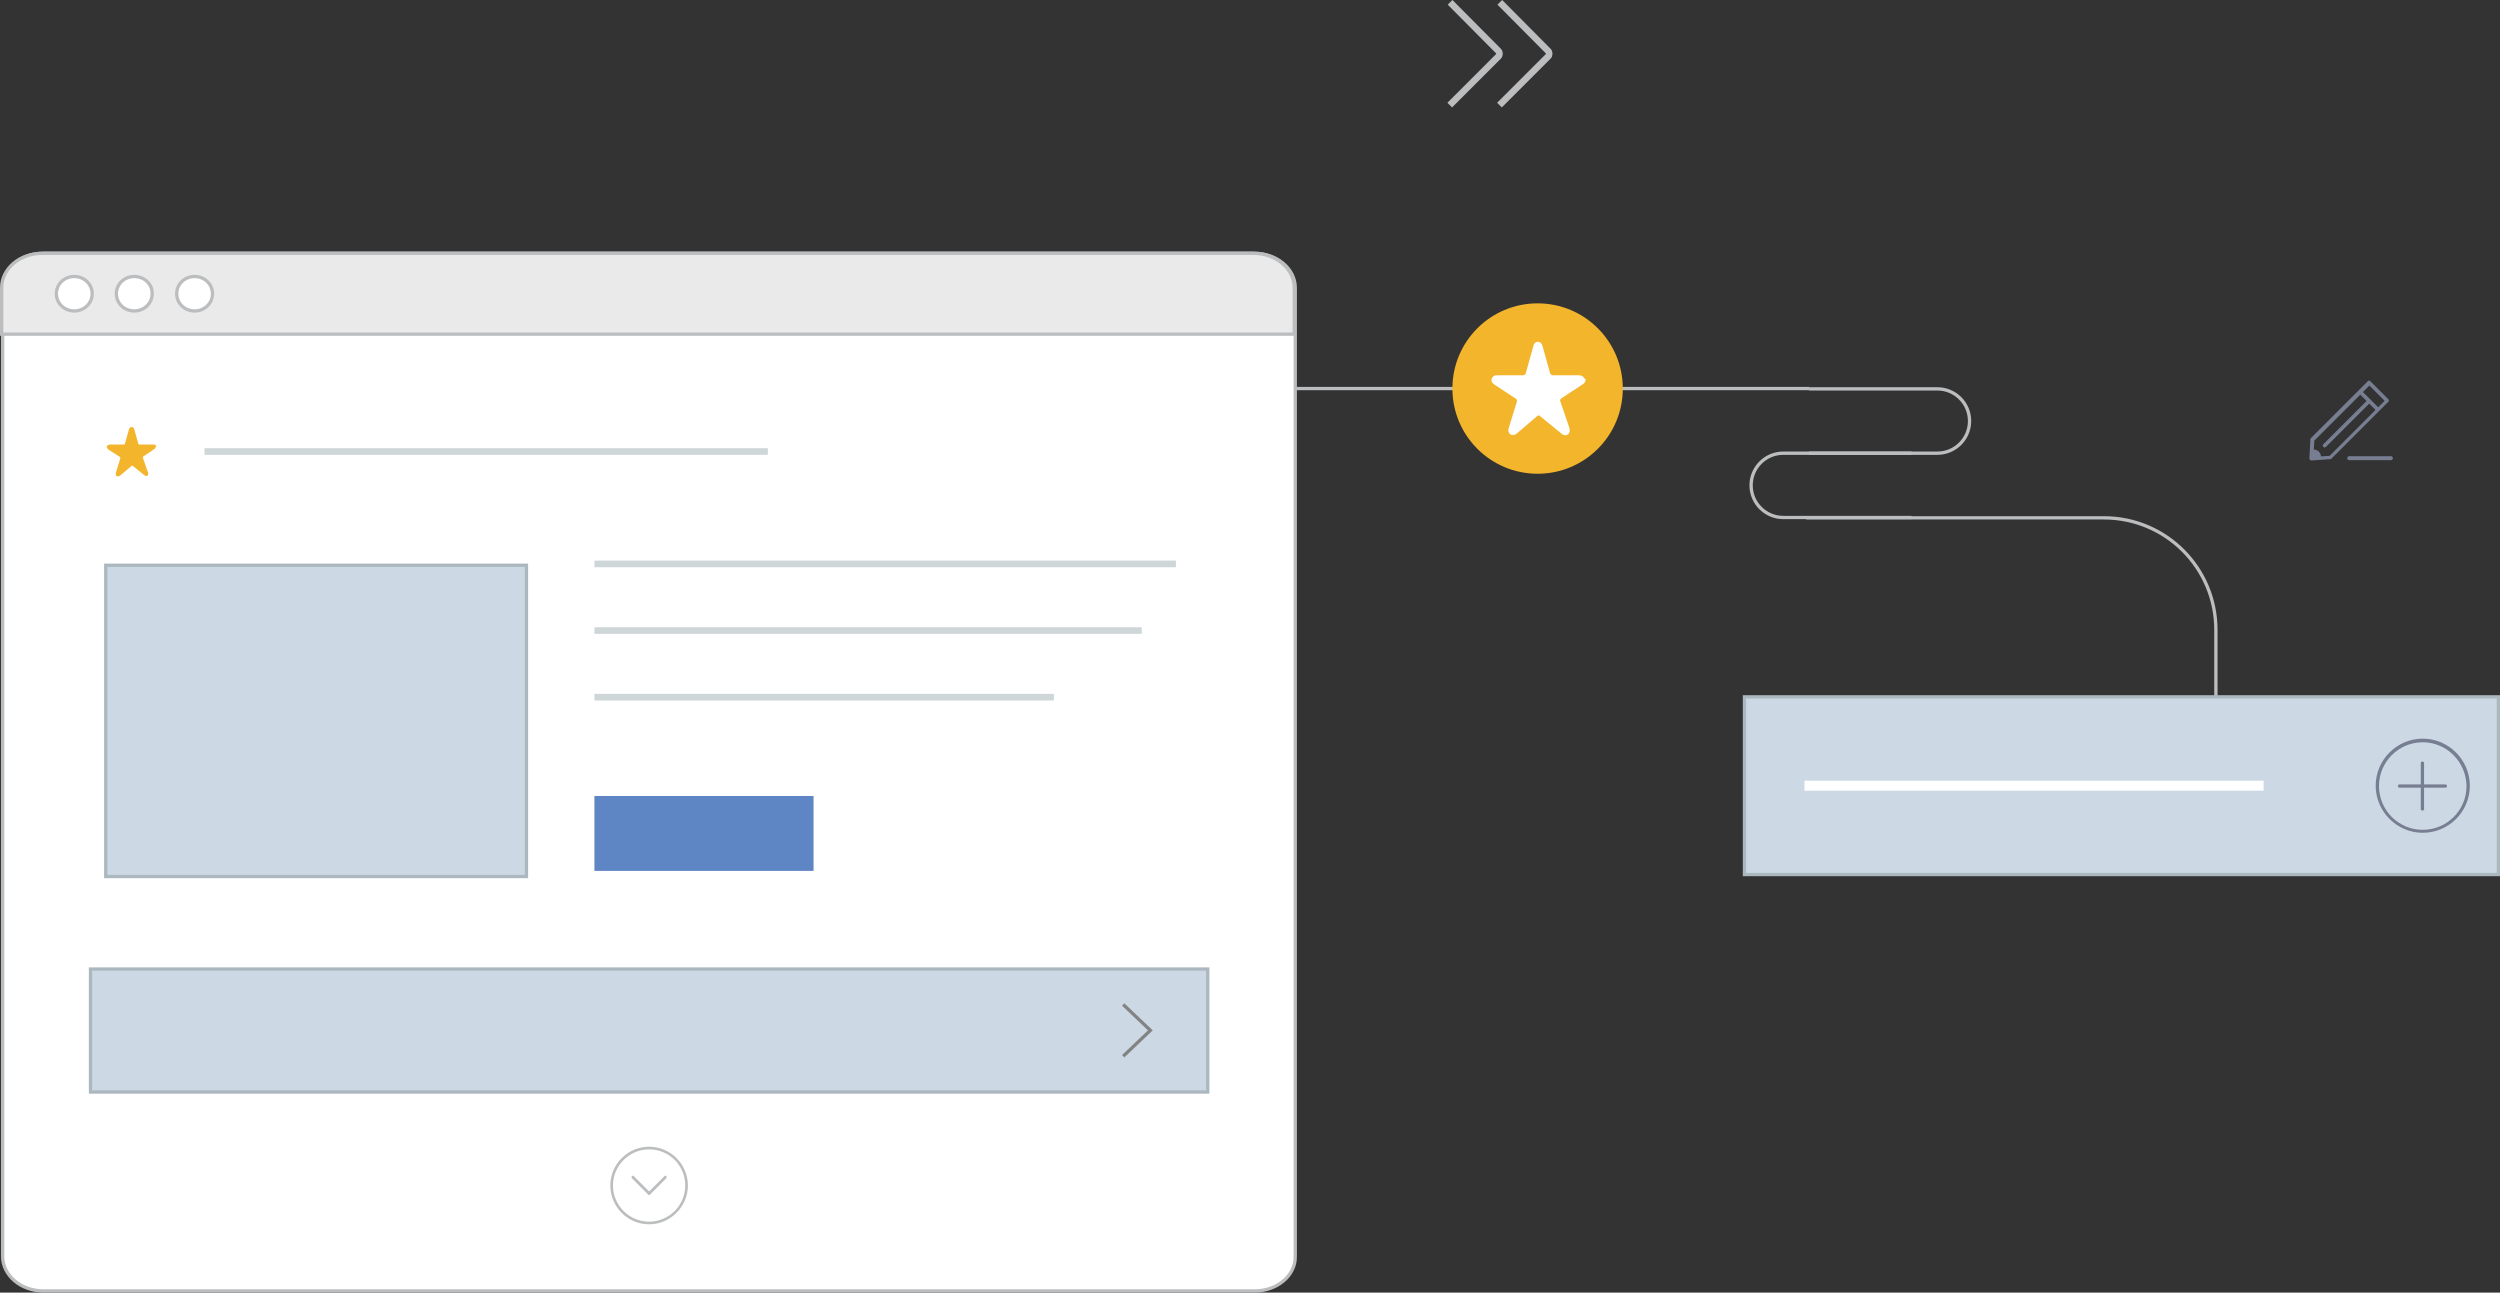 <?xml version="1.0" encoding="utf-8"?>
<!-- Generator: Adobe Illustrator 17.1.0, SVG Export Plug-In . SVG Version: 6.00 Build 0)  -->
<!DOCTYPE svg PUBLIC "-//W3C//DTD SVG 1.1//EN" "http://www.w3.org/Graphics/SVG/1.1/DTD/svg11.dtd">
<svg version="1.1" id="Capa_1" xmlns="http://www.w3.org/2000/svg" xmlns:xlink="http://www.w3.org/1999/xlink" x="0px" y="0px"
	 viewBox="0 0 754.1 389.9" enable-background="new 0 0 754.1 389.9" xml:space="preserve">
<rect x="0" y="0" width="754.1" height="389.9" fill="#333333" stroke="none"/>
<g>
	<path fill="none" stroke="#BBBDBF" stroke-miterlimit="10" d="M544.8,156.2h89.8c18.7,0,33.8,15.1,33.8,33.8l0,0v20.2"/>
	<line fill="none" stroke="#BBBDBF" stroke-miterlimit="10" x1="320.5" y1="117.2" x2="545.8" y2="117.2"/>
	<path fill="none" stroke="#BBBDBF" stroke-miterlimit="10" d="M545.7,136.7h38.7c5.4,0,9.7-4.4,9.7-9.7l0,0c0-5.4-4.4-9.7-9.7-9.7
		h-38.7"/>
	<path fill="none" stroke="#BBBDBF" stroke-miterlimit="10" d="M576.6,136.7h-38.7c-5.4,0-9.7,4.4-9.7,9.7l0,0
		c0,5.4,4.4,9.7,9.7,9.7h38.7"/>
</g>
<path fill="#FFFFFF" stroke="#BBBDBF" stroke-miterlimit="10" d="M378.5,389.4H13.1c-6.8,0-12.3-4.7-12.3-10.4V86.8
	c0-5.8,5.5-10.4,12.3-10.4h365.3c6.8,0,12.3,4.7,12.3,10.4V379C390.8,384.7,385.3,389.4,378.5,389.4z"/>
<path fill="#EAEAEA" stroke="#BBBDBF" stroke-miterlimit="10" d="M390.5,100.8H0.5V86.8c0-5.8,5.5-10.4,12.3-10.4h365.3
	c6.8,0,12.3,4.7,12.3,10.4V100.8z M22.4,83.4c-3,0-5.4,2.3-5.4,5.2c0,2.9,2.4,5.2,5.4,5.2c3,0,5.4-2.3,5.4-5.2
	C27.8,85.7,25.4,83.4,22.4,83.4z M40.5,83.4c-3,0-5.4,2.3-5.4,5.2c0,2.9,2.4,5.2,5.4,5.2c3,0,5.4-2.3,5.4-5.2
	C46,85.7,43.5,83.4,40.5,83.4z M58.7,83.4c-3,0-5.4,2.3-5.4,5.2c0,2.9,2.4,5.2,5.4,5.2c3,0,5.4-2.3,5.4-5.2
	C64.1,85.7,61.7,83.4,58.7,83.4z"/>
<rect x="31.9" y="170.5" fill="#CDD8E5" stroke="#ACB8BF" stroke-miterlimit="10" width="126.9" height="93.9"/>
<rect x="27.3" y="292.3" fill="#CDD8E5" stroke="#ACB8BF" stroke-miterlimit="10" width="337" height="37.1"/>
<rect x="179.3" y="240.1" fill="#5E85C4" width="66.1" height="22.6"/>
<rect x="526.2" y="210.2" fill="#CDD8E5" stroke="#ACB8BF" stroke-miterlimit="10" width="227.4" height="53.6"/>
<polyline fill="none" stroke="#838384" stroke-miterlimit="10" points="338.8,303 342.9,306.9 347,310.8 342.9,314.7 338.8,318.6 
	"/>
<line fill="none" stroke="#CED6D7" stroke-width="2" stroke-miterlimit="10" x1="61.7" y1="136.2" x2="231.6" y2="136.2"/>
<line fill="none" stroke="#CED6D7" stroke-width="2" stroke-miterlimit="10" x1="179.3" y1="170.1" x2="354.7" y2="170.1"/>
<line fill="none" stroke="#CED6D7" stroke-width="2" stroke-miterlimit="10" x1="179.3" y1="190.2" x2="344.4" y2="190.2"/>
<line fill="none" stroke="#CED6D7" stroke-width="2" stroke-miterlimit="10" x1="179.3" y1="210.3" x2="317.9" y2="210.3"/>
<line fill="none" stroke="#FFFFFF" stroke-width="3" stroke-miterlimit="10" x1="544.3" y1="237" x2="682.8" y2="237"/>
<path fill="#F3B52B" d="M489.5,117.2c0,14.2-11.5,25.7-25.7,25.7c-14.2,0-25.7-11.5-25.7-25.7c0-14.2,11.5-25.7,25.7-25.7
	C478,91.5,489.5,103,489.5,117.2z"/>
<path id="star" fill="#FFFFFF" d="M477.7,113.8c-0.3-0.3-0.6-0.4-0.8-0.5c-0.2-0.1-0.5-0.1-0.7-0.1l-7.9,0c-0.1,0-0.2,0-0.4-0.2
	c-0.1-0.1-0.2-0.3-0.3-0.3l-2.3-8.3c-0.1-0.3-0.2-0.5-0.3-0.7c-0.2-0.2-0.5-0.6-1.1-0.6c-0.6,0-1,0.4-1.1,0.6
	c-0.2,0.3-0.3,0.5-0.3,0.8l-2.3,8.2c0,0.1-0.1,0.2-0.3,0.3c-0.1,0.1-0.3,0.2-0.4,0.2l-7.9,0c-0.3,0-0.6,0-0.9,0.2
	c-0.2,0.1-0.4,0.2-0.5,0.4c-0.2,0.2-0.3,0.5-0.3,0.8c0,0.5,0.2,0.8,0.4,1c0.2,0.2,0.4,0.3,0.6,0.5l6.4,4.2c0.1,0,0.3,0.4,0.3,0.6
	c0,0.1,0,0.1,0,0.1l-2.5,8.1c-0.1,0.2-0.1,0.5-0.1,0.7c0,0.2,0,0.5,0.3,0.9c0.2,0.4,0.7,0.6,1.1,0.5c0.7,0,0.9-0.3,1.2-0.5l6.2-5.3
	c0.1,0,0.2-0.1,0.3-0.1c0.1,0,0.3,0,0.3,0.1l6.6,5.4c0.3,0.2,0.6,0.5,1.2,0.5c0,0,0,0,0,0c0.3,0,0.8-0.2,1-0.5
	c0.2-0.3,0.3-0.6,0.3-0.9c0-0.3-0.1-0.5-0.1-0.8l-2.8-8.2c0,0,0-0.1,0-0.1c0-0.2,0.2-0.5,0.3-0.6l6.4-4.2c0.2-0.1,0.4-0.3,0.6-0.5
	c0.2-0.2,0.4-0.5,0.4-1C478,114.3,477.8,114,477.7,113.8"/>
<path id="star_1_" fill="#F3B52B" d="M47,134.4c-0.1-0.2-0.3-0.2-0.4-0.3c-0.1,0-0.2,0-0.4,0l-4.2,0c0,0-0.1,0-0.2-0.1
	c-0.1-0.1-0.1-0.1-0.1-0.2l-1.2-4.3c0-0.1-0.1-0.3-0.2-0.4c-0.1-0.1-0.3-0.3-0.6-0.3c-0.3,0-0.5,0.2-0.6,0.3
	c-0.1,0.1-0.1,0.3-0.2,0.4l-1.2,4.3c0,0-0.1,0.1-0.1,0.2c-0.1,0.1-0.2,0.1-0.2,0.1l-4.2,0c-0.2,0-0.3,0-0.5,0.1
	c-0.1,0-0.2,0.1-0.3,0.2c-0.1,0.1-0.2,0.3-0.2,0.4c0,0.2,0.1,0.4,0.2,0.5c0.1,0.1,0.2,0.2,0.3,0.3l3.4,2.2c0.1,0,0.2,0.2,0.2,0.3
	c0,0,0,0.1,0,0.1l-1.3,4.3c0,0.1-0.1,0.2-0.1,0.4c0,0.1,0,0.3,0.1,0.5c0.1,0.2,0.4,0.3,0.6,0.3c0.3,0,0.5-0.2,0.7-0.3l3.3-2.8
	c0,0,0.1-0.1,0.2-0.1c0.1,0,0.1,0,0.2,0l3.5,2.8c0.2,0.1,0.3,0.3,0.6,0.3c0,0,0,0,0,0c0.2,0,0.4-0.1,0.5-0.3
	c0.1-0.2,0.1-0.3,0.1-0.5c0-0.2,0-0.3-0.1-0.4l-1.5-4.3c0,0,0,0,0-0.1c0-0.1,0.1-0.3,0.1-0.3l3.3-2.2c0.1-0.1,0.2-0.1,0.3-0.3
	c0.1-0.1,0.2-0.3,0.2-0.5C47.2,134.7,47.1,134.5,47,134.4"/>
<g id="morebtn">
	<g>
		<g>
			<path fill="#BBBDBF" d="M195.8,369.3c-6.5,0-11.7-5.3-11.7-11.7c0-6.5,5.3-11.7,11.7-11.7c6.5,0,11.7,5.3,11.7,11.7
				C207.5,364,202.2,369.3,195.8,369.3L195.8,369.3z M195.8,346.7c-6,0-10.9,4.9-10.9,10.9c0,6,4.9,10.9,10.9,10.9
				c6,0,10.9-4.9,10.9-10.9C206.7,351.5,201.8,346.7,195.8,346.7L195.8,346.7z"/>
		</g>
	</g>
	<g>
		<g>
			<g>
				<path fill="#BBBDBF" d="M195.8,360.4c-0.1,0-0.2,0-0.3-0.1c-0.2-0.2-0.2-0.5,0-0.6l4.9-4.9c0.2-0.2,0.5-0.2,0.6,0
					c0.1,0.1,0.1,0.2,0.1,0.3c0,0.1,0,0.2-0.1,0.3l-4.9,4.9C196,360.4,195.9,360.4,195.8,360.4z"/>
			</g>
		</g>
		<g>
			<g>
				<path fill="#BBBDBF" d="M195.8,360.4c-0.1,0-0.2,0-0.3-0.1l-4.9-4.9c-0.1-0.1-0.1-0.2-0.1-0.3c0-0.1,0-0.2,0.1-0.3
					c0.2-0.2,0.5-0.2,0.6,0l4.9,4.9c0.2,0.2,0.2,0.5,0,0.6C196,360.4,195.9,360.4,195.8,360.4z"/>
			</g>
		</g>
	</g>
</g>
<g id="plus_x5F_menu_1_">
	<g>
		<g>
			<g>
				<path fill="#777E91" d="M730.7,244.5c-0.3,0-0.5-0.2-0.5-0.5v-13.8c0-0.3,0.2-0.5,0.5-0.5c0.3,0,0.5,0.2,0.5,0.5V244
					C731.3,244.3,731,244.5,730.7,244.5z"/>
			</g>
		</g>
		<g>
			<g>
				<path fill="#777E91" d="M737.6,237.6h-13.8c-0.3,0-0.5-0.2-0.5-0.5c0-0.3,0.2-0.5,0.5-0.5h13.8c0.3,0,0.5,0.2,0.5,0.5
					C738.2,237.4,737.9,237.6,737.6,237.6z"/>
			</g>
		</g>
	</g>
	<g>
		<g>
			<path fill="#777E91" d="M730.8,251.2c-7.8,0-14.2-6.4-14.2-14.2c0-7.8,6.4-14.2,14.2-14.2c7.8,0,14.2,6.4,14.2,14.2
				C745,244.9,738.6,251.2,730.8,251.2L730.8,251.2z M730.8,223.9c-7.3,0-13.2,5.9-13.2,13.2c0,7.3,5.9,13.2,13.2,13.2
				s13.2-5.9,13.2-13.2C743.9,229.8,738,223.9,730.8,223.9L730.8,223.9z"/>
		</g>
	</g>
</g>
<g id="edit">
	<g>
		<g>
			<path fill="#777E91" d="M697.2,138.9c-0.2,0-0.3-0.1-0.4-0.2c-0.1-0.1-0.2-0.3-0.2-0.4l0.3-5.8c0-0.1,0.1-0.3,0.2-0.4l17.1-17.1
				c0.1-0.1,0.2-0.2,0.4-0.2l0,0c0.2,0,0.3,0.1,0.4,0.2l5.4,5.4c0.1,0.1,0.2,0.2,0.2,0.4c0,0.2-0.1,0.3-0.2,0.4l-17.1,17.1
				c-0.1,0.1-0.2,0.2-0.4,0.2L697.2,138.9C697.2,138.9,697.2,138.9,697.2,138.9L697.2,138.9z M698.1,132.9l-0.3,4.9l4.9-0.3
				l16.6-16.6l-4.6-4.6L698.1,132.9L698.1,132.9z"/>
		</g>
		<g>
			<path fill="#777E91" d="M717.1,124c-0.1,0-0.3-0.1-0.4-0.2l-4.9-4.9c-0.2-0.2-0.2-0.6,0-0.8c0.2-0.2,0.6-0.2,0.8,0l4.9,4.9
				c0.2,0.2,0.2,0.6,0,0.8C717.3,123.9,717.2,124,717.1,124L717.1,124z"/>
		</g>
		<g>
			<path fill="#777E91" d="M701.2,135c-0.1,0-0.3-0.1-0.4-0.2c-0.2-0.2-0.2-0.6,0-0.8l13.4-13.4c0.2-0.2,0.6-0.2,0.8,0
				c0.2,0.2,0.2,0.6,0,0.8l-13.4,13.4C701.4,134.9,701.3,135,701.2,135L701.2,135z"/>
		</g>
		<path fill="#777E91" d="M697.9,135.6c-0.1,0-0.2,0-0.2,0c-0.1,0-0.1,0-0.2,0l-0.2,2.8l2.7-0.2c0-0.1,0-0.2,0.1-0.3
			C700.1,136.6,699.2,135.6,697.9,135.6L697.9,135.6z"/>
	</g>
	<g>
		<path fill="#777E91" d="M721.2,138.8h-12.6c-0.3,0-0.6-0.3-0.6-0.6s0.3-0.6,0.6-0.6h12.6c0.3,0,0.6,0.3,0.6,0.6
			S721.5,138.8,721.2,138.8L721.2,138.8z"/>
	</g>
</g>
<path fill="none" stroke="#BBBDBF" stroke-width="2" stroke-miterlimit="10" d="M437.4,0.7L452,15.4c0.4,0.4,0.4,1.2,0,1.6
	l-14.7,14.7"/>
<path fill="none" stroke="#BBBDBF" stroke-width="2" stroke-miterlimit="10" d="M452.4,0.7L467,15.4c0.4,0.4,0.4,1.2,0,1.6
	l-14.7,14.7"/>
</svg>
